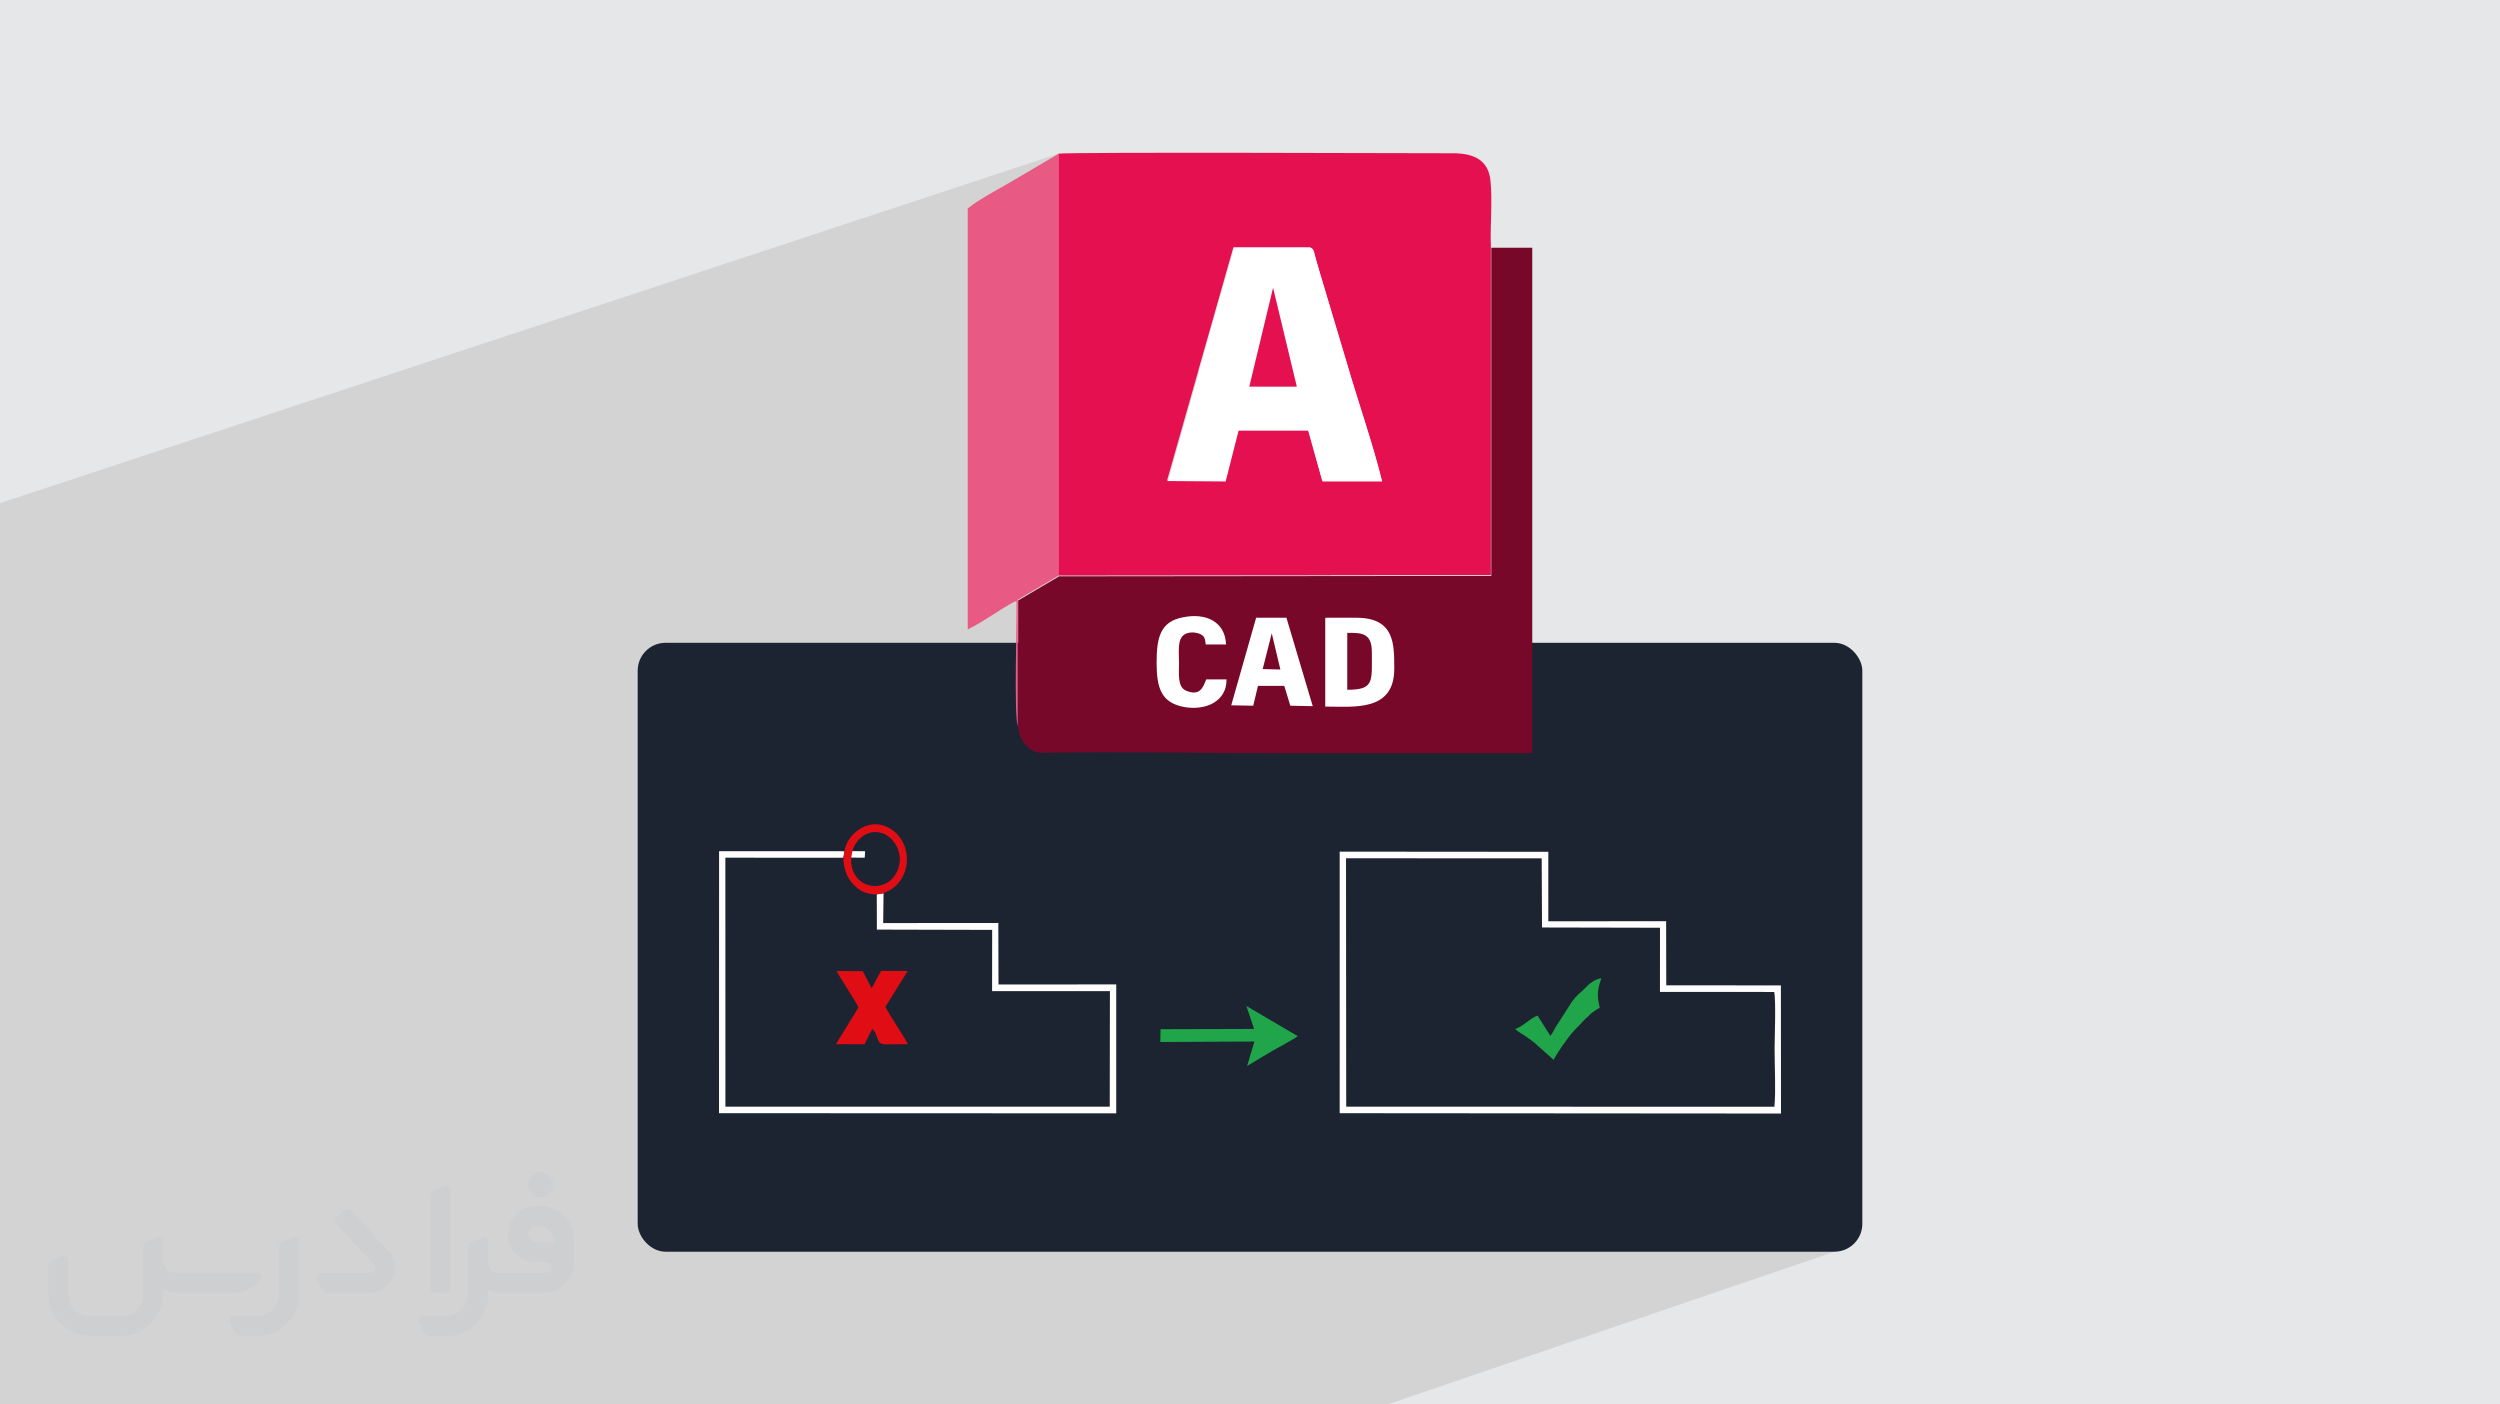<?xml version="1.0" encoding="UTF-8"?>
<!DOCTYPE svg PUBLIC "-//W3C//DTD SVG 1.0//EN" "http://www.w3.org/TR/2001/REC-SVG-20010904/DTD/svg10.dtd">
<!-- Creator: CorelDRAW -->
<svg xmlns="http://www.w3.org/2000/svg" xml:space="preserve" width="94.192mm" height="52.917mm" version="1.0" style="shape-rendering:geometricPrecision; text-rendering:geometricPrecision; image-rendering:optimizeQuality; fill-rule:evenodd; clip-rule:evenodd"
viewBox="0 0 9404.92 5283.66"
 xmlns:xlink="http://www.w3.org/1999/xlink"
 xmlns:xodm="http://www.corel.com/coreldraw/odm/2003">
 <defs>
  <style type="text/css">
   <![CDATA[
    .fil3 {fill:#1C2431}
    .fil6 {fill:#20A54A}
    .fil8 {fill:#78082A}
    .fil5 {fill:#E10D15}
    .fil9 {fill:#E51050}
    .fil10 {fill:#E85984}
    .fil4 {fill:#FEFDFD}
    .fil7 {fill:white}
    .fil1 {fill:#373435;fill-rule:nonzero;fill-opacity:0.031}
    .fil2 {fill:#2B2A29;fill-opacity:0.102}
    .fil0 {fill:#E6E7E8}
   ]]>
  </style>
 </defs>
 <g id="Layer_x0020_1">
  <polygon class="fil0" points="-0,0 9404.92,0 9404.92,5283.66 -0,5283.66 "/>
  <g id="_2177240429776">
   <path class="fil1" d="M1125.4 4672.59l0 197.03c0,20.41 -3.74,40.82 -11.66,59.56 -7.92,18.74 -19.16,36.25 -33.74,50.4 -14.58,14.58 -31.65,25.82 -50.4,33.74 -18.74,7.92 -39.15,11.66 -59.56,11.66l-60.82 0c-7.08,0 -14.16,-2.08 -19.99,-6.25 -5.83,-4.16 -10.41,-9.58 -12.92,-16.25l-11.24 -29.16c-0.83,-2.5 -1.25,-5.41 -1.25,-8.33 0,-2.92 1.25,-5.42 2.92,-7.92 1.67,-2.5 3.74,-4.16 6.25,-5.41 2.5,-1.25 5.41,-2.09 7.91,-1.67l86.23 0c22.08,0 42.91,-8.75 58.73,-24.57 15.41,-15.42 24.15,-36.65 24.15,-58.73l0 -179.12c0,-3.33 1.26,-6.66 3.33,-9.58 2.09,-2.92 5,-5 7.92,-6.25l40.82 -15.83c2.5,-0.84 5.41,-1.25 8.33,-0.84 2.92,0.42 5.42,1.26 7.5,2.92 2.09,1.67 4.17,3.75 5.42,6.25 1.25,2.92 2.08,5.83 2.08,8.33z"/>
   <path class="fil1" d="M2033.88 4536.8l-15 0c-59.57,0 -109.13,48.73 -108.31,107.88 0.42,27.5 12.08,54.16 31.66,73.32 19.57,19.57 46.23,30.4 74.14,30.4l39.57 0c5.42,0 10.41,2.08 14.17,5.83 3.74,3.74 5.83,8.75 5.83,14.16 0,5.42 -2.09,10.41 -5.83,14.17 -3.75,3.74 -8.75,5.83 -14.17,5.83l-179.11 0c-10.83,0 -20.83,-4.58 -28.33,-12.08 -7.5,-7.5 -11.66,-17.91 -12.08,-28.33l0 -74.98c0,-2.92 -0.83,-5.41 -2.08,-7.92 -1.25,-2.5 -3.33,-4.57 -5.42,-6.24 -2.08,-1.67 -4.99,-2.51 -7.5,-2.92 -2.92,-0.42 -5.41,0 -8.33,0.83l-41.24 15.83c-2.92,1.25 -5.83,3.33 -7.92,6.25 -2.08,2.92 -2.92,6.25 -2.92,9.58l0 179.12c0,22.08 -8.75,43.32 -24.15,58.73 -15.42,15.42 -36.65,24.57 -58.73,24.57l-86.64 0.01c-2.92,0 -5.42,0.83 -7.92,2.08 -2.5,1.25 -4.58,3.33 -6.25,5.42 -1.66,2.5 -2.5,4.99 -2.92,7.5 -0.41,2.92 0,5.41 1.26,8.33l11.24 29.16c2.5,6.67 7.08,12.5 12.91,16.66 5.83,4.16 12.91,6.25 20,5.83l60.81 0c41.24,0 80.81,-16.25 109.97,-45.82 29.16,-29.16 45.81,-68.74 45.81,-109.97l0 -18.32c15.84,7.91 33.33,12.08 50.82,12.08l157.03 0c30.41,0 59.99,-12.08 81.65,-33.74 21.66,-21.67 33.74,-50.82 33.74,-81.65l0 -85.81c0,-33.32 -13.33,-65.39 -36.65,-89.14 -23.74,-23.74 -55.82,-36.65 -89.14,-36.65zm50.39 136.2l-66.64 0c-7.92,0 -15.42,-2.5 -21.25,-7.91 -5.83,-5.42 -9.59,-12.5 -10.41,-20.42 0,-4.16 0.42,-8.75 2.08,-12.91 1.67,-4.16 3.75,-7.91 6.67,-10.82 5.83,-5.42 13.75,-8.76 21.66,-8.76l7.09 0c16.25,0 31.65,6.25 42.9,17.91 11.66,11.25 17.91,26.66 17.91,42.91z"/>
   <path class="fil1" d="M1694.39 4478.9l0 367.39c0,2.08 -0.42,4.57 -1.25,6.66 -0.84,2.09 -2.09,4.16 -3.75,5.83 -1.67,1.67 -3.33,2.92 -5.41,3.74 -2.09,0.84 -4.16,1.26 -6.67,1.26l-40.82 0c-2.08,0 -4.58,-0.42 -6.66,-1.26 -2.09,-0.83 -4.16,-2.08 -5.42,-3.74 -1.66,-1.67 -2.92,-3.74 -3.74,-5.83 -0.83,-2.09 -1.25,-4.58 -1.25,-6.66l0 -351.57c0,-3.32 0.83,-6.66 2.92,-9.58 2.08,-2.92 4.58,-5 7.91,-6.25l40.83 -15.83c2.5,-0.84 5.41,-1.25 8.33,-1.25 2.92,0.41 5.41,1.25 7.5,2.92 2.5,1.66 4.16,3.74 5.41,6.24 1.25,2.09 2.09,5 2.09,7.92z"/>
   <path class="fil1" d="M1391.56 4863.79l-153.7 0c-7.08,0 -14.17,-2.09 -20,-6.25 -5.83,-4.16 -10.41,-9.99 -13.33,-16.66l-11.24 -28.74c-0.83,-2.51 -1.25,-5.42 -0.83,-8.34 0.41,-2.92 1.25,-5.41 2.92,-7.91 1.66,-2.51 3.74,-4.16 6.24,-5.42 2.51,-1.25 5.42,-2.08 7.92,-2.08l184.11 0c3.33,0 6.66,-1.25 9.58,-2.92 2.93,-2.09 5,-4.58 6.67,-7.92 1.25,-3.33 1.67,-6.66 1.25,-9.99 -0.42,-3.33 -2.08,-6.67 -4.16,-9.17l-141.63 -154.12c-2.92,-3.33 -4.58,-7.92 -4.58,-12.5 0,-4.58 2.09,-8.75 5.83,-12.08l29.58 -27.49c3.33,-2.92 7.92,-4.58 12.5,-4.58 4.58,0.42 8.75,2.09 12.08,5.83l140.37 152.87c55.41,59.57 12.5,157.46 -69.56,157.46z"/>
   <path class="fil1" d="M977.53 4817.97l-20 17.07c-20.83,17.91 -47.49,27.91 -74.98,27.91l-211.19 0c-19.57,0 -39.15,-4.16 -57.06,-12.49l0 16.25c0,20.82 -4.16,41.65 -12.08,60.81 -7.91,19.16 -19.57,36.65 -34.57,51.65 -14.58,14.58 -32.07,26.24 -51.65,34.58 -19.16,7.91 -39.99,12.07 -60.82,12.07l-114.55 0.01c-20.83,0 -41.66,-4.17 -60.82,-12.08 -19.16,-7.92 -36.65,-19.58 -51.65,-34.58 -14.58,-14.58 -26.24,-32.07 -34.57,-51.65 -7.92,-19.16 -12.08,-39.98 -12.08,-60.81l0 -107.89c0,-3.33 1.25,-6.66 2.92,-9.58 2.09,-2.92 4.58,-5 7.92,-6.25l40.82 -15.83c2.5,-0.84 5.41,-1.26 8.33,-0.84 2.92,0.42 5.42,1.25 7.5,2.92 2.09,1.67 4.16,3.75 5.42,6.25 1.25,2.5 2.08,5 2.08,7.92l0 128.71c0,20.83 8.34,40.82 22.92,55.41 14.58,14.58 34.57,22.91 55.4,22.91l125.79 0c20.83,0 40.41,-8.34 54.99,-22.92 14.58,-14.58 22.92,-34.57 22.92,-55.4l0 -184.11c0,-3.33 1.25,-6.67 2.92,-9.59 2.08,-2.92 4.57,-4.99 7.91,-6.24l40.82 -15.84c2.51,-0.83 5.42,-1.25 8.34,-0.83 2.92,0.42 5.41,1.25 7.91,2.92 2.51,1.67 4.17,3.74 5.42,6.25 1.25,2.5 2.08,5.41 2.08,7.91l0 70.4c0,11.66 4.58,23.32 12.92,31.65 8.33,8.34 19.57,13.33 31.65,13.33l307.4 0c3.33,0 7.09,0.84 9.59,2.92 2.92,2.09 5,5 6.25,7.92 1.25,3.33 1.25,6.66 0.41,10.41 0,3.74 -2.08,6.66 -4.57,8.75z"/>
   <path class="fil1" d="M2033.88 4503.89c25.82,0 47.07,-21.25 47.07,-47.07 0,-25.83 -21.25,-47.07 -47.07,-47.07 -25.83,0 -47.08,21.24 -47.08,47.07 0,25.82 21.25,47.07 47.08,47.07z"/>
  </g>
  <path class="fil2" d="M6299.23 4163.44c115.2,112.29 601.83,545.41 601.83,545.41l-1681.74 574.81 -5219.32 0 0 -3390.98 3981.28 -1314.5 2317.95 3585.25z"/>
  <g id="_2177240434576">
   <g>
    <rect class="fil3" x="2398.95" y="2418.16" width="4607.03" height="2290.69" rx="104.92" ry="104.92"/>
    <g>
     <path class="fil3" d="M5832.52 3896.82c7.24,-8.47 13.44,-21.78 19.66,-32.63l59.59 -92.9c22.83,-32.05 33.33,-35.05 49.41,-52.19 14.89,-15.88 34.53,-34.1 63.32,-39.36 -15.75,44.8 -17.5,64.03 -6.16,111.93 -9.16,3.06 -20.61,12.08 -29.09,18.31 -8.83,6.47 -4.83,3.54 -12.33,11.52 -4.37,4.65 -5.78,5.34 -11.2,9.72l-45.31 47.33c-22.31,24.4 -61.49,81.04 -76.07,108.43l-51.91 -46.56c-9.15,-6.57 -9.07,-8.78 -17.28,-15.55 -10.86,-8.97 -24.95,-19.32 -37.77,-27.98 -11.11,-7.5 -29.56,-16.92 -36.86,-26.09 31.49,-10.51 54.23,-39.49 83.69,-50.21l48.33 76.23zm-768.11 266.33l1610.9 0.39c5.64,-61.08 0.59,-152.48 0.64,-217.88 0.03,-44.08 5.67,-181.63 -1.55,-213.91l-429.73 -0.26 0.17 -241.37 -443.84 -0.97 -1.22 -260.02 -736.12 -0.39 0.74 934.41z"/>
     <path class="fil3" d="M3229.41 3790.21c-7.2,-20.24 -76.84,-122.3 -81.8,-137.49l98.26 0.82 32.15 62.96c8.54,-7.88 9.36,-13.82 19.73,-33.19 5.99,-11.17 10.37,-20.42 17.24,-30.87l99.84 0.34 -83.83 134.41c6.31,18.44 67.31,106.42 84.43,141.06l-82.51 0.46c-41.62,-0.03 -22.71,-29.75 -51.46,-58.26l-29.03 58.05 -107.74 -0.21 84.7 -138.07zm69 -425.74c-43.8,1.51 -71.97,-19.08 -91.06,-40.58 -21.73,-24.46 -33.33,-55.01 -34.6,-97.03l-443.94 -0.31 0.19 936.61 1445.81 0.05 0.65 -434.5 -443.26 -0.21 0.25 -230.29 -433.66 -1.12 -0.38 -132.62z"/>
     <path class="fil4" d="M5063.67 3228.74l736.12 0.39 1.22 260.02 443.84 0.97 -0.17 241.37 429.73 0.26c7.22,32.28 1.58,169.82 1.55,213.91 -0.05,65.4 5,156.8 -0.64,217.88l-1610.9 -0.39 -0.74 -934.41zm-23.85 959.07l1660.24 1.29 -0.35 -482.15 -431.27 -0.12 -0.48 -241.34 -443.19 0.3 -0.05 -261.29 -784.83 -0.64 -0.07 983.96z"/>
     <polygon class="fil4" points="3323.89,3360.41 3298.41,3364.48 3298.79,3497.1 3732.45,3498.21 3732.2,3728.51 4175.46,3728.71 4174.81,4163.22 2729,4163.17 2728.81,3226.56 3172.75,3226.86 3176.86,3202.31 2705.15,3202.16 2704.87,4187.77 4199.24,4188.38 4199.27,3703.31 3756.31,3703.57 3755.67,3472.16 3322.51,3472.53 "/>
     <path class="fil5" d="M3229.41 3790.21l-84.7 138.07 107.74 0.21 29.03 -58.05c28.76,28.51 9.85,58.23 51.46,58.26l82.51 -0.46c-17.12,-34.64 -78.12,-122.61 -84.43,-141.06l83.83 -134.41 -99.84 -0.34c-6.87,10.45 -11.25,19.7 -17.24,30.87 -10.37,19.37 -11.19,25.31 -19.73,33.19l-32.15 -62.96 -98.26 -0.82c4.95,15.19 74.6,117.25 81.8,137.49z"/>
     <path class="fil6" d="M4881.86 3897.83l-193.02 -113.36 29 86.34 -351.9 1 -0.85 48.1 354.11 -1.72 -27.54 91.83 93.6 -55.89c17.85,-10.49 87.92,-47.58 96.59,-56.3z"/>
     <path class="fil6" d="M5832.52 3896.82l-48.33 -76.23c-29.47,10.72 -52.2,39.7 -83.69,50.21 7.31,9.17 25.75,18.59 36.86,26.09 12.82,8.66 26.91,19.01 37.77,27.98 8.22,6.77 8.14,8.98 17.28,15.55l51.91 46.56c14.59,-27.39 53.77,-84.02 76.07,-108.43l45.31 -47.33c5.42,-4.37 6.83,-5.06 11.2,-9.72 7.5,-7.98 3.5,-5.05 12.33,-11.52 8.48,-6.23 19.93,-15.26 29.09,-18.31 -11.34,-47.9 -9.59,-67.13 6.16,-111.93 -28.8,5.26 -48.44,23.48 -63.32,39.36 -16.08,17.14 -26.58,20.14 -49.41,52.19l-59.59 92.9c-6.22,10.85 -12.42,24.16 -19.66,32.63z"/>
     <path class="fil3" d="M3206.64 3201.84l47.95 0.49 -1.47 24.13 -50.9 -0.13c-7.85,128.79 157.44,146.01 181.09,25.25 10.97,-56.05 -27.78,-106.5 -66.69,-117.86 -55.86,-16.31 -98.58,26.81 -109.97,68.12z"/>
     <path class="fil5" d="M3202.21 3226.34l4.42 -24.49c11.39,-41.31 54.12,-84.42 109.97,-68.12 38.91,11.36 77.66,61.82 66.69,117.86 -23.64,120.76 -188.93,103.53 -181.09,-25.25zm-25.35 -24.02l-4.11 24.55c1.27,42.03 12.87,72.57 34.6,97.03 19.09,21.5 47.26,42.09 91.06,40.58l25.48 -4.06c9.67,-6.32 18.08,-7.74 28.2,-14.35 89.48,-58.54 75.58,-201.62 -23.69,-238.86 -71.04,-26.64 -143.13,34.5 -151.53,95.11z"/>
     <polygon class="fil4" points="3202.21,3226.34 3253.11,3226.47 3254.58,3202.33 3206.64,3201.84 "/>
    </g>
   </g>
   <g>
    <rect class="fil7" x="4259.84" y="2231.54" width="1214.34" height="565.33"/>
    <path class="fil7" d="M5068.34 2382.37c50.3,0 92.49,-3.25 92.49,71.37 0,111.94 8.12,142.77 -92.49,142.77l0 -212.52 0 -1.61 0 -0.04 0 0.02zm-82.76 272.55c110.33,0 259.6,21.11 259.6,-142.8 0,-92.45 1.61,-191.42 -142.77,-191.42l-115.2 0 0 332.58 -1.62 1.62 0.04 0 -0.05 0.03z"/>
    <path class="fil7" d="M4614.06 2554.35l-74.62 0c-12.99,34.06 -27.59,63.25 -76.23,42.17 -34.09,-14.59 -25.96,-61.67 -25.96,-103.8 0,-42.17 -6.49,-90.86 22.74,-108.72 16.2,-8.13 37.32,-9.73 53.53,-1.61 19.47,8.14 19.47,16.2 24.34,40.57l76.22 0c-3.23,-84.36 -77.87,-118.43 -162.22,-102.22 -85.99,17.82 -98.96,77.86 -98.96,170.37 0,92.49 16.21,150.88 103.8,167.11 82.75,14.6 160.64,-22.72 159.01,-103.83l-1.63 0 0 -0.05 -0.02 0.01z"/>
    <path class="fil8" d="M4727.62 2323.95l111.92 0 98.97 332.6 -84.36 -1.63 -22.74 -74.62 -98.97 0 -17.82 74.62 -82.75 -1.62 94.12 -330.97 1.64 1.62 0 0zm259.58 0l115.2 0c144.41,0 142.8,98.97 142.8,191.43 0,162.23 -149.28,142.8 -259.6,142.8l0 -332.58 1.62 -1.64 -0.04 0 0.02 -0.02zm-373.18 232.01c1.62,81.11 -76.25,118.43 -159.01,103.82 -87.6,-16.21 -103.83,-73.02 -103.83,-167.11 0,-92.5 12.99,-154.13 98.97,-170.36 85.97,-17.83 159.01,16.2 162.22,102.22l-76.22 0c-3.23,-24.35 -4.85,-32.45 -24.35,-40.56 -17.82,-6.48 -38.93,-6.48 -53.52,1.63 -30.8,16.21 -22.74,66.54 -22.74,108.7 0,42.21 -6.48,89.21 25.95,103.8 50.3,21.12 63.25,-8.1 76.24,-42.16l74.61 0 1.63 0 0 0.04 0.05 -0.02zm-629.5 -387.75l-154.17 90.85 0 477.01c3.24,48.69 42.2,95.74 89.23,95.74 303.4,-4.85 616.56,1.61 921.56,1.61 308.27,0 616.55,0 923.18,0l0 -1901.53 -154.12 0 0 1234.69 -1625.69 1.62 0 0 0 0.03 -0.01 -0.01z"/>
    <path class="fil8" d="M5068.34 2594.9c102.22,0 92.49,-30.8 92.49,-142.79 0,-73.01 -42.19,-71.39 -92.49,-71.39l0 212.51 0 1.62 0 0.03 0 0.03z"/>
    <polygon class="fil8" points="4750.19,2517.03 4816.73,2518.65 4784.28,2382.37 "/>
    <path class="fil9" d="M4641.63 930.28l285.54 0c16.22,3.22 14.59,21.09 24.34,51.91 6.48,19.48 9.73,34.11 16.22,55.19l98.97 330.96c42.17,144.4 95.72,295.29 131.44,441.3l-223.88 0 -53.54 -191.46 -262.84 0 -48.69 191.46 -219.03 -1.61 249.86 -877.75 1.64 0 0 0 -0.03 0zm-658.7 1234.65l1625.69 -1.61 0 -1234.68c-3.23,-77.87 6.46,-175.21 -1.62,-249.85 -8.11,-76.27 -61.67,-102.24 -141.16,-102.24 -97.35,0 -1460.25,-4.84 -1484.56,1.62l0 1586.76 1.63 0 0.04 0 -0.02 0.01 0 -0.01z"/>
    <path class="fil7" d="M4789.28 1082.79l89.23 373.18 -180.09 0 90.85 -371.56 0 -1.63 0 0.01zm-397.49 726.84l219.04 1.63 48.68 -191.46 262.86 0 53.51 191.46 223.89 0c-35.68,-144.39 -89.21,-295.27 -131.43,-441.29l-98.97 -330.97c-6.46,-19.43 -9.73,-34.06 -16.21,-55.19 -9.72,-30.79 -8.11,-48.69 -24.34,-51.92l-285.55 0 -249.87 877.74 -1.65 0 0 0 0.04 0z"/>
    <polygon class="fil9" points="4700.03,1454.32 4878.51,1454.32 4789.28,1082.79 "/>
    <path class="fil10" d="M3828.78 2732.81l0 -477.01 154.14 -90.86 0 -1586.76 -173.61 102.23c-51.93,30.79 -124.91,68.13 -168.73,103.83l0 1583.52c30.8,-14.59 60.03,-34.09 89.24,-51.91 24.35,-14.6 68.14,-45.42 94.12,-55.18 1.62,71.37 -9.73,436.45 4.84,470.5l0 1.62 0 0 0 0.01 0 0.01z"/>
   </g>
  </g>
 </g>
</svg>

